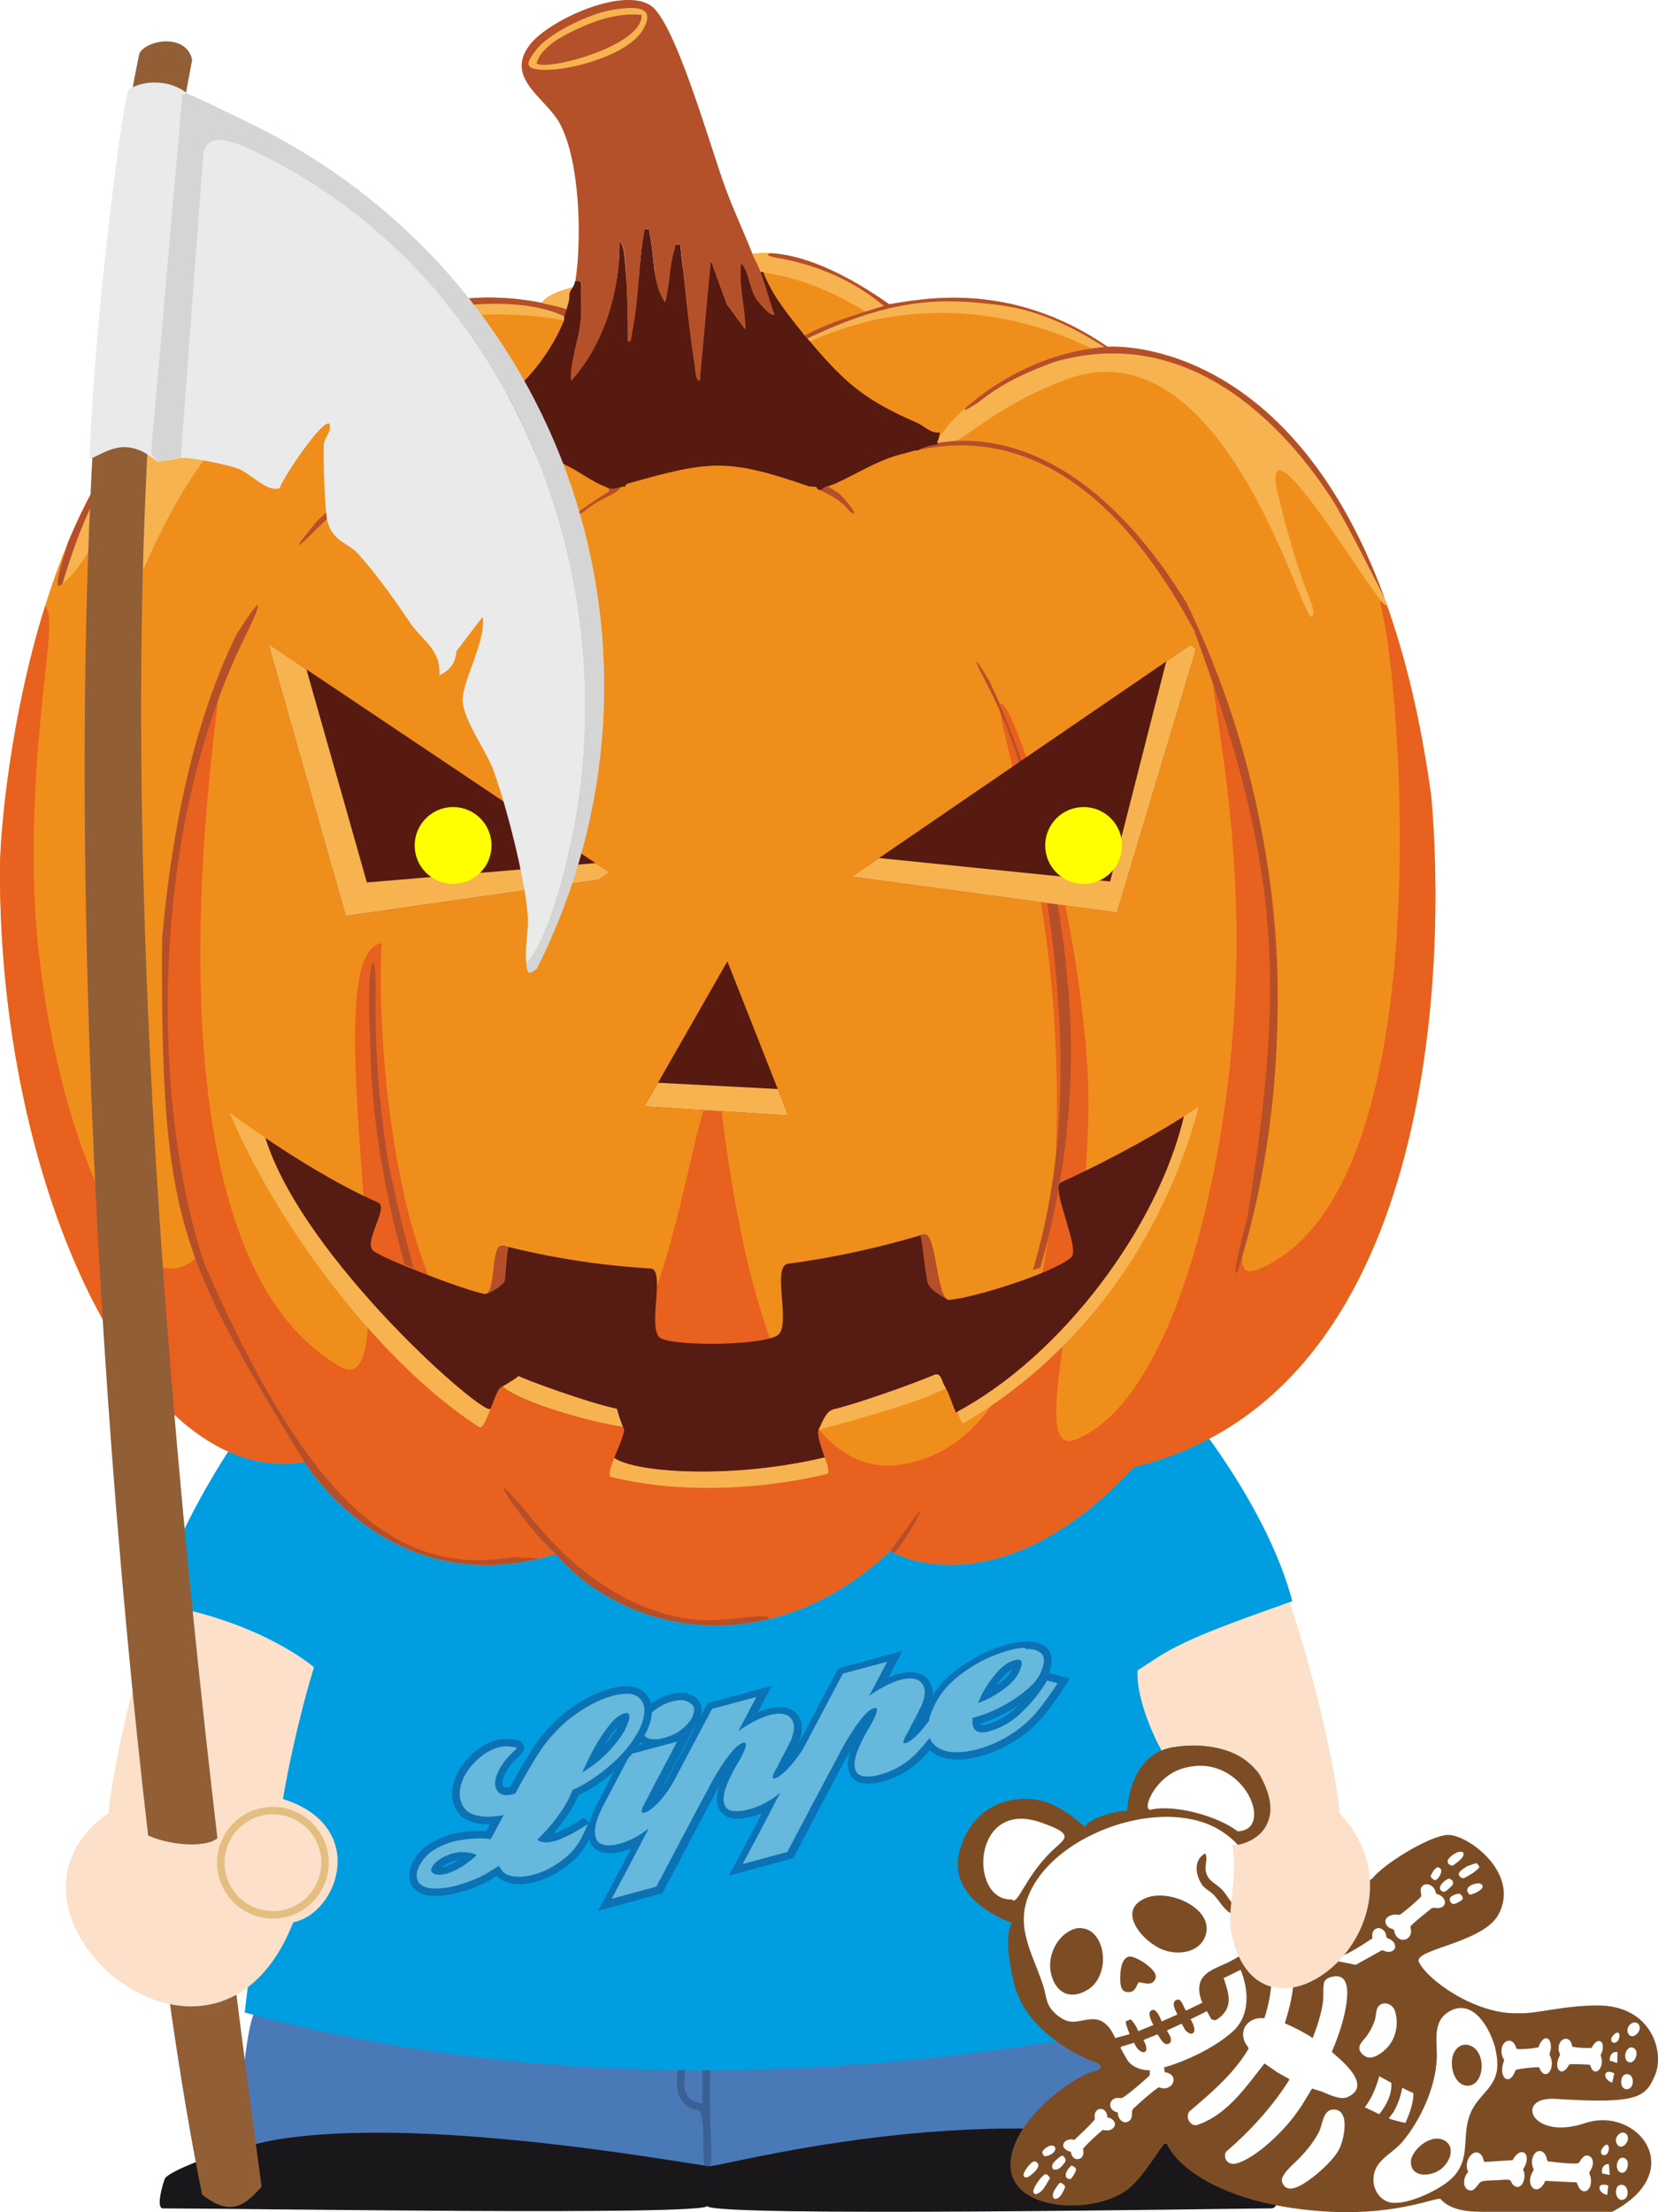<svg id="Ebene_2" data-name="Ebene 2" xmlns="http://www.w3.org/2000/svg" xmlns:xlink="http://www.w3.org/1999/xlink" viewBox="0 0 222.7 297.1"><defs><linearGradient id="Gradient1"><stop class="stop1" offset="0%"/><stop class="stop2" offset="50%"/><stop class="stop3" offset="100%"/></linearGradient><filter id="inset-shadow"><feComponentTransfer in="SourceAlpha"><feFuncA type="table" tableValues="1 0"/></feComponentTransfer><feGaussianBlur stdDeviation="2"/><feOffset dx="5" dy="5" result="Schatten"/><feFlood flood-color="#000" result="Farbe"/><feComposite in="Farbe" in2="Schatten" operator="in"/><feComposite in2="SourceAlpha" operator="in"/><feMerge><feMergeNode in="SourceGraphic"/><feMergeNode/></feMerge></filter><filter id="Licht" filterUnits="userSpaceOnUse"><feGaussianBlur in="SourceAlpha" stdDeviation="4" result="schatten"/><feGaussianBlur in="SourceGraphic" stdDeviation="1" result="blur21"/><feGaussianBlur in="SourceGraphic" stdDeviation="5" result="blur3"/><feOffset in="schatten" dx="4" dy="4" result="Schlagschatten"/><feSpecularLighting surfaceScale="5" specularConstant=".75" specularExponent="20" lighting-color="#fff" in="schatten" result="beleuchtet"><fePointLight x="-500" y="-1000" z="2000"/></feSpecularLighting><feComposite operator="in" in="beleuchtet" in2="SourceAlpha" result="beleuchtet2"/><feComposite operator="arithmetic" in="SourceGraphic" in2="beleuchtet2" k1="0" k2="1" k3="1" k4="0" result="beleuchtet3"/><feMerge><feMergeNode in="blur21"/><feMergeNode in="blur3"/></feMerge></filter><filter id="Licht2" filterUnits="userSpaceOnUse"><feGaussianBlur in="SourceAlpha" stdDeviation="100" result="blur1"><animate attributeName="stdDeviation" from="0" to="1" dur="2s" repeatCount="indefinite" values="0; 20; 20; 0;" keyTimes="0; 0.25; 0.5; 1" keySplines=".42 0 1 1; 0 0 .59 1; .42 0 1 1; 0 0 .59 1; .42 0 1 1; 0 0 .59 1; .42 0 1 1; 0 0 .59 1;"/></feGaussianBlur><feFlood flood-color="#ff0" flood-opacity="1" result="schatten"/><feComposite in="glowfarbe" in2="blur1" operator="in" result="schatten"/><feOffset in="schatten" dx="0" dy="0" result="Schlagschatten"/><feSpecularLighting surfaceScale="5" specularConstant=".75" specularExponent="5" lighting-color="#ff0" in="schatten" result="beleuchtet"><fePointLight x="-500" y="-1000" z="2000"/></feSpecularLighting><feComposite operator="in" in="beleuchtet" in2="SourceAlpha" result="beleuchtet2"/><feComposite operator="arithmetic" in="SourceGraphic" in2="beleuchtet2" k1="0" k2="1" k3="1" k4="0" result="beleuchtet3"/><feMerge><feMergeNode in="Schlagschatten"/><feMergeNode in="beleuchtet3"/></feMerge></filter><style>.cls-1{fill:#4a79b7}.cls-2{fill:#1a171b}.cls-3{fill:#f7b34f}.cls-4,.cls-44{fill:#571a11}.cls-44{filter:url(#Licht2)}.cls-eyes{fill:#ff0;filter:url(#Licht)}.cls-5{fill:#0b72b5}.cls-6{fill:#f08e1c}.cls-7{fill:#009ee0}.cls-8{stroke:#3a6195}.cls-8,.cls-9{fill:none}.cls-10{fill:#fff}.cls-11{fill:#7c4d25}.cls-12{fill:#d5d5d5}.cls-9{stroke:#e3be80}.cls-13{fill:#561c14}.cls-14{fill:#e8611e}.cls-15{fill:#66b8dc}.cls-16{fill:#ebeaea}.cls-17{fill:#b4502a}.cls-18{fill:#fce0c9}.cls-19{fill:#915e36}.cls-20{fill:#b44f29}</style></defs><g id="Lippe"><path id="schuhe" class="cls-2" d="M94.98,296.27c0,1.33-62.8.33-73.09.33-1.04,0,.06-3.58.28-4.06,1.08-1.46,15.75-7.62,38.62-7.62s29.62,5.5,34.25,5.5,14.12-5.62,32.88-5.62c23.94,0,41.69,6.3,43,7.98.26.68,1.35,3.82-.24,3.82-4.4,0-75.69,1.22-75.69-.33Z"/><g id="hose"><path class="cls-1" d="M34.74,269.79c-1.77-.61-3.1,18.88-2.27,18.63,18.84-5.61,60.61,2.4,62.86,2.5,1.64.07,36.64-9.58,64.22-2.37,4.67,1.22-.51-18.44-1.08-18.31-22.98,5.25-46.95,6.6-67.7,6.14-27.89-.62-49.97-4.5-56.03-6.6Z"/><path class="cls-8" d="M91.93,276.42s-1.14,3.74,0,5.33c2.03,2.83,3.15-2.11,3.11,8.67,0,.4-.18-7.36-.18-7.36v-6.57l-2.93-.07Z"/></g><g id="tshirt"><path id="tshirt-2" data-name="tshirt" class="cls-7" d="M20.75,215.36c3.96-12.55,11.87-23.79,15.73-28.49,47.43,33.69,98.76,17.67,121.22.34,2.79,3.16,12.65,15.59,15.88,27.83-10.67,4.13-14.79,5.52-20.77,9.31,5.57,14.48,6.46,33.6,7.35,46.3-26.22,5.89-76.88,13.37-127.29-.36,1.62-14.18,4.12-29.32,9.28-46.37,0,0-7.18-6.3-21.41-8.57Z"/><g id="tshirt_beschriftung" data-name="tshirt beschriftung"><g><path class="cls-15" d="M87.87,234.09c-.54,0-1-.13-1.38-.39-.31-.22-.53-.52-.65-.89-.11-.35-.12-.74-.01-1.15.06-.22.15-.46.28-.69.12-.22.26-.44.43-.65.44-.54.95-.99,1.53-1.36.56-.35,1.13-.63,1.69-.83l.39-.11c.25-.07.5-.12.75-.15.18-.02.36-.03.52-.03.07,0,.14,0,.21,0l.19.02c.1,0,.17.02.23.04.46.1.89.32,1.23.65.29.28.59.79.37,1.68-.02.08-.05.18-.09.29-.03.08-.07.19-.12.3-.27.54-.63,1.01-1.09,1.43-.43.4-.88.73-1.34.99-.13.06-.22.11-.29.14-.04.02-.1.05-.15.08l-.62.24c-.21.08-.4.14-.59.19-.51.14-1.01.21-1.49.21Z"/><path class="cls-5" d="M91.43,228.34c.06,0,.12,0,.18,0,.06,0,.12.01.18.02.06,0,.11.02.14.03.4.09.74.26,1.02.53.28.27.36.66.22,1.19-.02.07-.04.14-.07.23-.03.08-.07.17-.11.27-.24.47-.56.89-.98,1.27-.41.38-.83.69-1.25.93-.09.04-.17.08-.24.11-.07.03-.14.06-.21.1-.18.07-.36.14-.54.21-.19.07-.37.13-.54.18-.47.13-.92.19-1.36.19s-.8-.1-1.09-.3c-.22-.15-.37-.36-.45-.63-.08-.27-.09-.56,0-.88.05-.18.12-.37.23-.57.11-.2.24-.39.39-.59.4-.49.87-.91,1.4-1.24.53-.34,1.06-.59,1.59-.78.06-.02.12-.03.18-.05.05-.01.11-.03.18-.05.23-.06.47-.11.69-.14.16-.02.31-.03.45-.03M91.43,227.34c-.19,0-.38.01-.58.04-.29.04-.56.09-.83.17l-.18.05-.11.03-.06.02h-.03s-.03.02-.03.02c-.59.21-1.2.5-1.79.87-.62.39-1.17.88-1.64,1.45-.2.25-.35.49-.49.74-.15.27-.26.55-.33.81-.12.5-.12.98.02,1.42.15.47.44.87.84,1.15.46.32,1.02.48,1.66.48.52,0,1.07-.08,1.62-.22.21-.06.42-.13.64-.21l.07-.03.49-.19.07-.03.07-.04s.07-.04.11-.06c.07-.03.16-.07.27-.13h.03s.03-.03.03-.03c.48-.28.96-.63,1.42-1.06.5-.46.9-.98,1.19-1.56.07-.16.12-.27.16-.38.04-.11.08-.23.1-.33.29-1.17-.19-1.85-.51-2.15-.42-.39-.92-.65-1.49-.78-.04-.01-.13-.03-.26-.04h-.15s-.02-.02-.02-.02h-.04c-.08,0-.16-.01-.24-.01h0Z"/></g><g><path class="cls-15" d="M81.82,254.88c.78-1.45,1.54-2.88,2.28-4.29.59-1.13,1.18-2.26,1.77-3.39-.7.39-1.4.7-2.1.92l-.17.05-.27-.45.13.48c-.34.09-.68.16-1.01.2-.19.02-.37.04-.55.04-.15,0-.3,0-.45-.03-1.16-.13-1.62-.76-1.79-1.27-.21-.63-.22-1.38,0-2.23.07-.27.15-.55.26-.84.1-.28.22-.58.36-.88.09-.17.15-.3.21-.43.07-.14.14-.29.22-.44.61-1.15,3.7-7.04,3.7-7.04l7.58-2.03-.52,1c-.23.45-.47.91-.72,1.37-.25.46-.48.92-.71,1.36-.49.91-.97,1.81-1.44,2.72-.48.91-.95,1.82-1.42,2.74-.09.16-.17.31-.24.45.07-.04.16-.1.26-.18.27-.2.57-.47.9-.8.46-.48.87-.99,1.22-1.49.18-.26.35-.53.51-.79l.14-.22,1.93-3.64c1.12-2.13,2.24-4.25,3.37-6.37l.1-.19,7.28-1.95-2.08,3.93c.1-.05.19-.11.29-.16.71-.39,1.41-.7,2.08-.92l.39-.1c.48-.13.95-.2,1.39-.2.17,0,.34,0,.5.03.67.08,1.19.38,1.55.89.24.3.39.69.42,1.14.03.4-.02.83-.13,1.26-.06.25-.14.49-.23.74-.1.25-.22.51-.38.79-.11.22-.24.48-.38.74-.14.26-.28.53-.43.81-.04.08-.09.17-.15.26-.04.07-.08.15-.12.23-.09.19-.18.37-.28.55-.09.17-.18.34-.26.5l-.13.21s-.08.15-.08.15l-.02.05c.28-.2.56-.45.85-.76.35-.37.67-.74.96-1.11.23-.29.43-.57.62-.82.17-.25.31-.46.41-.62l2-3.77c1.12-2.13,2.24-4.25,3.37-6.37l.1-.19,7.28-1.95-2.08,3.93c.09-.05.19-.11.29-.16.7-.39,1.4-.7,2.08-.93l.31-.08c.56-.15,1.03-.22,1.47-.22.17,0,.34.01.5.03.67.08,1.19.38,1.55.89.24.3.39.69.42,1.14.03.4-.02.82-.13,1.26-.06.25-.14.49-.23.74-.1.25-.22.51-.38.79-.11.22-.24.48-.38.74-.14.26-.28.53-.43.81l-.14.26c-.05.08-.09.16-.12.23-.09.19-.18.37-.28.55-.09.17-.18.33-.25.5l-.1.17c-.05.08-.08.13-.11.18l-.03.06c.29-.2.56-.45.85-.76.35-.37.67-.75.96-1.11.13-.17.24-.32.35-.47.01-.08.02-.13.03-.18.09-.34.2-.7.35-1.06.14-.36.31-.74.51-1.12.8-1.55,2-2.92,3.54-4.08,1.53-1.14,3.09-2.03,4.65-2.64.34-.13.67-.26,1-.37.32-.11.64-.2.95-.29.47-.13.92-.22,1.35-.29.36-.06.69-.09,1-.09.08,0,.15,0,.23,0l.08.51.03-.5s.2,0,.24,0c.65.02,1.25.22,1.75.59.41.3.85.92.58,2.14-.29,1.33-1.08,2.54-2.34,3.58-1.2,1-2.48,1.84-3.78,2.49-.72.36-1.41.67-2.07.92-.5.19-.94.33-1.32.43,0,.35.04.7.26.89.13.11.31.17.56.17.2,0,.45-.04.72-.11,1.51-.4,2.92-1.21,4.19-2.4,1.29-1.21,2.43-2.64,3.39-4.22l.19-.32,2.43.62-.37.58c-.83,1.3-1.7,2.53-2.61,3.65-.92,1.15-2.08,2.2-3.44,3.14-.82.55-1.65,1.02-2.49,1.4-.84.38-1.69.68-2.52.91l-.39.1c-.17.04-.31.07-.45.08-.45.11-.97.19-1.45.21-.22.01-.44.02-.66.02-.26,0-.51-.01-.76-.03-1.27-.14-2.24-.63-2.89-1.46,0-.01-.02-.02-.03-.03-.41.49-.79.93-1.16,1.33-1.47,1.57-3.26,2.65-5.31,3.2-.14.04-.29.07-.43.1-.12.02-.24.05-.36.08-.36.06-.65.08-.93.08-.25,0-.48-.02-.71-.05-.6-.08-1.06-.4-1.34-.91-.18-.35-.26-.72-.26-1.12,0-.36.05-.75.15-1.15l.07-.28c.03-.11.07-.24.13-.39.14-.41.33-.87.57-1.34.23-.46.45-.91.68-1.33l.08-.13s.05-.1.1-.17c.02-.04.09-.17.2-.35.1-.16.2-.34.31-.53.07-.12.13-.24.19-.34.05-.1.11-.22.18-.34.08-.17.15-.32.2-.47.01-.03.02-.07.04-.1-.21.15-.48.38-.81.78-.52.61-1.01,1.28-1.46,1.98-.32.49-.61.96-.87,1.4-.26.44-.44.78-.56,1.02-.61,1.16-1.22,2.3-1.83,3.44-.61,1.13-1.21,2.27-1.79,3.4-.15.25-.27.47-.38.69l-.35.69c-.49.92-.97,1.84-1.45,2.75-.48.91-1.55,2.94-1.55,2.94l-7.33,2.01.55-1.03c.78-1.45,1.54-2.88,2.28-4.29.6-1.14,1.2-2.29,1.79-3.43-.83.48-1.72.85-2.66,1.1-.14.04-.29.07-.43.1-.12.02-.24.05-.36.08-.36.05-.65.08-.93.08-.24,0-.48-.02-.71-.05-.6-.08-1.06-.4-1.34-.9-.18-.35-.26-.72-.26-1.12,0-.36.05-.75.15-1.15l.07-.27c.03-.11.07-.24.13-.39.14-.4.33-.87.57-1.35.23-.46.45-.9.68-1.33l.07-.13s.06-.11.1-.18c.02-.04.09-.17.2-.35.1-.16.2-.33.3-.53.07-.13.31-.58.39-.72.06-.13.13-.28.18-.43.01-.04.02-.07.04-.1-.21.14-.48.38-.81.78-.52.61-1.01,1.28-1.46,1.98-.32.49-.61.96-.87,1.4-.26.44-.44.78-.56,1.02-.61,1.16-1.22,2.3-1.83,3.44-.61,1.13-1.21,2.27-1.79,3.41-.15.25-.27.47-.38.69l-.35.69c-.49.92-.97,1.84-1.45,2.75-.48.91-1.55,2.93-1.55,2.93l-7.34,2.01.55-1.03ZM136.72,223.42c-.08,0-.17.01-.28.03-.67.16-1.35.62-2.02,1.36-.71.79-1.32,1.62-1.8,2.46-.1.18-.2.35-.28.52.17-.08.33-.17.51-.26.84-.43,1.65-.99,2.42-1.67.74-.65,1.21-1.38,1.44-2.23.02-.1.03-.16.04-.21h-.02Z"/><path class="cls-5" d="M137.73,221.47c.07,0,.14,0,.2,0,.04,0,.07,0,.11,0,.02,0,.04,0,.05,0,.02,0,.04,0,.05,0,.03,0,.07,0,.11,0,.57.02,1.08.18,1.5.49.43.31.56.85.39,1.63-.27,1.22-.99,2.33-2.17,3.31-1.18.98-2.41,1.79-3.69,2.43-.71.36-1.38.66-2.02.89-.64.23-1.18.4-1.62.5-.1.8.04,1.35.4,1.67.22.19.52.29.89.29.25,0,.53-.04.85-.13,1.6-.43,3.07-1.27,4.4-2.52,1.33-1.25,2.49-2.7,3.47-4.33l1.4.36c-.82,1.29-1.68,2.49-2.58,3.61-.9,1.12-2.01,2.13-3.33,3.04-.79.53-1.6.98-2.42,1.35-.82.37-1.63.66-2.45.88-.13.03-.26.07-.38.1-.13.03-.24.05-.34.06-.51.11-.99.19-1.46.21-.21.01-.42.02-.63.02-.24,0-.48,0-.71-.03-1.12-.13-1.97-.55-2.54-1.27-.14-.18-.26-.39-.35-.61-.52.65-1.05,1.28-1.6,1.87-1.42,1.51-3.1,2.53-5.07,3.06-.13.03-.26.06-.4.09-.14.03-.27.06-.4.09-.28.04-.55.06-.8.06-.22,0-.43-.01-.64-.04-.44-.06-.77-.28-.97-.65-.13-.26-.2-.56-.2-.88,0-.32.05-.66.14-1.03.02-.09.05-.18.07-.28s.06-.2.11-.32c.15-.42.33-.86.55-1.32.22-.46.45-.89.67-1.32.03-.05.06-.1.08-.13.02-.04.05-.08.08-.13.04-.07.11-.2.21-.36.1-.16.21-.35.32-.55.07-.13.14-.25.19-.36.06-.11.12-.23.19-.36.08-.17.16-.34.22-.51.06-.17.11-.32.14-.46.05-.18.04-.32,0-.41-.03-.06-.09-.1-.18-.1-.04,0-.09,0-.15.02-.43.11-.91.49-1.45,1.12-.54.63-1.04,1.31-1.5,2.04-.32.49-.62.97-.88,1.42-.26.45-.46.81-.58,1.05-.61,1.15-1.21,2.29-1.83,3.42-.61,1.14-1.21,2.28-1.8,3.41-.14.23-.26.46-.38.69-.12.24-.24.46-.35.69-.49.92-.97,1.84-1.45,2.74-.48.91-.96,1.82-1.45,2.74l-6,1.64c.78-1.45,1.54-2.88,2.29-4.3.74-1.42,1.48-2.83,2.21-4.25.19-.34.37-.7.56-1.05-1.23,1.06-2.62,1.82-4.21,2.25-.13.03-.26.07-.4.09-.14.03-.27.06-.4.09-.28.04-.55.06-.8.06-.22,0-.43-.01-.64-.04-.44-.06-.77-.28-.97-.65-.13-.26-.2-.56-.2-.88,0-.32.05-.66.14-1.03.02-.09.05-.18.07-.28s.06-.2.11-.32c.15-.42.33-.86.55-1.32.22-.46.45-.89.67-1.32.03-.05.06-.1.08-.13.02-.04.05-.08.08-.13.04-.07.11-.2.21-.36.1-.17.21-.35.32-.55.07-.13.14-.25.19-.36.06-.11.12-.23.19-.36.08-.17.16-.34.22-.51.06-.17.11-.32.14-.46.05-.18.05-.32,0-.41-.03-.06-.09-.1-.18-.1-.04,0-.09,0-.15.02-.43.12-.91.49-1.45,1.12-.54.64-1.04,1.31-1.5,2.04-.32.49-.62.97-.88,1.42-.26.46-.46.81-.58,1.05-.6,1.14-1.21,2.29-1.83,3.42-.61,1.14-1.21,2.28-1.8,3.41-.14.23-.26.46-.38.69-.12.24-.24.46-.35.69-.49.92-.97,1.84-1.45,2.74-.48.91-.96,1.82-1.45,2.74l-6,1.64c.78-1.45,1.54-2.88,2.29-4.3.74-1.42,1.48-2.83,2.21-4.25.16-.29.32-.6.48-.9-.4.32-.82.62-1.27.89-.78.47-1.57.83-2.35,1.08-.04.01-.09.02-.14.04-.05.01-.1.03-.14.04-.32.09-.63.15-.94.19-.17.02-.33.03-.48.03-.13,0-.26,0-.39-.02-.74-.08-1.2-.39-1.38-.93-.18-.54-.18-1.19,0-1.95.06-.25.14-.51.24-.79.1-.27.21-.55.35-.85.08-.15.15-.29.21-.43.06-.13.13-.28.21-.43.61-1.15,1.21-2.29,1.8-3.42.59-1.13,1.19-2.27,1.8-3.42.51-.14,1.03-.28,1.55-.42.52-.14,1.05-.28,1.59-.43.53-.14,1.06-.28,1.59-.42.52-.14,1.04-.28,1.55-.42-.23.45-.47.9-.71,1.37-.25.46-.48.92-.72,1.36-.48.9-.96,1.81-1.44,2.72-.48.91-.95,1.83-1.42,2.74-.1.18-.2.36-.28.54-.09.18-.15.34-.18.48-.03.14-.01.24.06.31.03.03.08.04.14.04.08,0,.19-.02.33-.07.17-.05.4-.18.7-.4.29-.22.61-.5.96-.85.49-.52.91-1.04,1.27-1.56.23-.33.45-.68.67-1.03.65-1.23,1.3-2.45,1.95-3.68,1.12-2.13,2.24-4.25,3.37-6.37l5.96-1.6-2.43,4.59c.56-.41,1.18-.8,1.86-1.17.68-.37,1.35-.67,2-.89.06-.02.12-.03.18-.05.05-.01.11-.03.18-.05.45-.12.87-.18,1.27-.18.15,0,.3,0,.44.03.52.06.92.29,1.2.69.2.25.31.54.33.89.02.35-.01.71-.11,1.1-.06.23-.13.46-.21.68-.09.23-.2.47-.34.72-.12.25-.25.5-.38.76-.13.26-.28.53-.42.8-.04.07-.08.16-.14.24-.05.09-.1.18-.14.28-.08.17-.17.35-.26.52-.09.17-.18.35-.26.52-.03.05-.07.1-.1.15-.03.05-.07.12-.11.19-.03.05-.06.11-.09.17-.03.06-.06.13-.1.2-.04.07-.07.15-.1.22-.03.07-.05.14-.07.21-.03.11-.03.21,0,.27.02.04.06.06.13.06.04,0,.09,0,.15-.02.11-.03.21-.07.31-.12.1-.05.21-.12.34-.22.33-.22.68-.52,1.05-.91.37-.39.69-.77.99-1.15.23-.3.44-.58.63-.84.18-.26.33-.48.43-.66,0-.01.01-.02.02-.03.66-1.25,1.33-2.5,1.99-3.76,1.12-2.13,2.24-4.25,3.37-6.37l5.96-1.6-2.43,4.59c.56-.41,1.18-.79,1.86-1.17.68-.37,1.35-.67,2-.89.06-.02.12-.03.18-.05.05-.01.11-.03.18-.05.45-.12.87-.18,1.27-.18.15,0,.3,0,.44.03.52.06.92.29,1.2.69.2.25.31.54.33.89.02.35-.01.71-.11,1.1-.06.23-.13.46-.21.68-.09.23-.2.47-.34.72-.12.25-.25.5-.38.76-.13.26-.28.53-.42.8-.04.07-.08.16-.14.24-.05.09-.1.18-.14.28-.08.17-.17.35-.26.52-.09.17-.18.35-.26.52-.03.05-.07.1-.1.15-.03.05-.07.12-.11.19-.03.05-.06.11-.09.17-.03.06-.06.13-.1.2-.04.07-.07.15-.1.22-.03.07-.05.14-.07.21-.03.11-.03.21,0,.27.02.04.06.06.13.06.04,0,.09,0,.15-.02.11-.03.21-.07.31-.12.1-.05.21-.12.34-.22.33-.22.68-.52,1.05-.91.36-.38.69-.77.99-1.15.16-.21.3-.39.43-.58.02-.09.02-.16.04-.25.08-.32.19-.65.33-1,.14-.35.3-.71.49-1.08.77-1.49,1.91-2.79,3.4-3.91,1.5-1.12,3-1.98,4.53-2.58.33-.13.66-.25.97-.36.31-.11.62-.2.92-.28.45-.12.88-.22,1.3-.28.33-.05.64-.08.92-.08M131.37,228.72c.26-.09.54-.2.83-.32.29-.12.58-.26.88-.43.87-.45,1.71-1.02,2.51-1.73.81-.71,1.34-1.53,1.59-2.48.1-.39.07-.64-.08-.75-.09-.06-.22-.1-.38-.1-.11,0-.24.02-.39.05-.78.19-1.55.69-2.29,1.51-.74.82-1.36,1.67-1.86,2.55-.18.3-.33.6-.46.89-.13.29-.25.56-.35.8M137.73,220.47h0c-.34,0-.7.03-1.08.1-.44.07-.91.17-1.39.3-.32.09-.65.18-.98.3-.33.11-.67.24-1.02.38-1.6.63-3.2,1.54-4.76,2.71-1.34,1-2.42,2.15-3.23,3.44.01-.2.02-.39,0-.58-.04-.55-.22-1.03-.53-1.43-.44-.61-1.09-.98-1.88-1.08-.18-.02-.37-.03-.56-.03-.48,0-1,.07-1.53.21l-.06.02-.11.03-.13.03h-.03s-.08.03-.08.03c-.34.11-.69.25-1.03.4l.8-1.52,1.07-2.03-2.22.59-5.96,1.6-.42.11-.2.38c-1.13,2.12-2.25,4.24-3.37,6.37-.49.92-.98,1.85-1.46,2.77l-.27.51s.02-.04.02-.06c.1-.28.19-.54.25-.8.12-.48.17-.96.14-1.41-.04-.55-.22-1.03-.53-1.43-.44-.61-1.09-.98-1.88-1.08-.18-.02-.37-.03-.56-.03-.48,0-1,.07-1.53.21l-.18.05-.16.04h-.03s-.03.02-.03.02c-.34.11-.68.25-1.03.4l.8-1.52,1.07-2.03-2.22.59-5.96,1.6-.42.11-.2.38c-1.13,2.12-2.25,4.24-3.37,6.37-.46.88-.93,1.76-1.4,2.64l-.53,1-.12.19c-.12.2-.25.39-.37.58,0,0,0,0,0-.01.47-.91.95-1.81,1.44-2.71.24-.46.47-.91.72-1.37.25-.47.49-.93.72-1.38l1.04-2.01-2.18.59-.39.11-1.16.31-1.59.42-.87.23-.72.19-1.55.42-.42.11-.2.39c-.61,1.15-1.21,2.29-1.8,3.43-.59,1.13-1.19,2.27-1.8,3.42-.09.17-.16.32-.23.47-.06.13-.12.25-.19.39v.03s-.03.03-.03.03c-.15.33-.27.63-.38.92-.11.31-.2.6-.27.88-.24.94-.23,1.79.02,2.51.18.53.71,1.44,2.22,1.6.15.02.32.03.49.03.19,0,.4-.01.61-.04.36-.05.72-.12,1.08-.22h.06s.09-.04.09-.04l.14-.04c.29-.09.57-.2.86-.31-.36.69-.72,1.38-1.08,2.06-.74,1.41-1.5,2.84-2.28,4.29l-1.11,2.05,2.25-.62,6-1.64.42-.11.2-.38c.49-.92.97-1.84,1.45-2.75.48-.91.96-1.82,1.45-2.74.12-.23.24-.47.36-.71.11-.21.22-.42.35-.63l.02-.03v-.03c.59-1.12,1.19-2.26,1.8-3.4.61-1.14,1.22-2.28,1.83-3.43.06-.12.14-.27.23-.45-.06.15-.1.28-.13.4l-.03.14-.03.14c-.11.44-.17.86-.17,1.27,0,.48.1.93.31,1.33.38.68.97,1.08,1.72,1.19.25.04.51.05.78.05.3,0,.62-.02.95-.07h.06s.06-.02.06-.02c.1-.03.21-.05.32-.07.16-.03.32-.07.47-.11.47-.13.93-.28,1.38-.47-.36.69-.72,1.39-1.09,2.08-.74,1.41-1.5,2.84-2.28,4.29l-1.11,2.05,2.25-.62,6-1.64.42-.11.2-.38c.49-.92.97-1.84,1.45-2.75.48-.91.96-1.82,1.45-2.74.12-.23.24-.47.36-.71.11-.21.22-.42.35-.63l.02-.03.02-.03c.57-1.11,1.17-2.26,1.79-3.4.61-1.14,1.22-2.28,1.83-3.43.06-.12.14-.27.23-.44-.06.14-.1.27-.13.4l-.03.14-.03.14c-.11.44-.17.87-.17,1.27,0,.48.1.93.31,1.33.37.68.97,1.08,1.72,1.19.25.04.51.05.78.05.3,0,.62-.02.95-.07h.06s.06-.02.06-.02c.11-.03.21-.05.32-.07.16-.03.31-.07.46-.1,2.15-.58,4.01-1.7,5.55-3.34.26-.28.53-.58.81-.9.71.69,1.66,1.1,2.83,1.23.29.02.55.04.83.04.23,0,.46,0,.69-.02.49-.03,1.01-.1,1.54-.22.14-.01.29-.04.45-.09l.2-.05.18-.05c.86-.23,1.73-.54,2.6-.93.87-.39,1.73-.87,2.56-1.43,1.41-.97,2.6-2.06,3.55-3.24.91-1.14,1.8-2.38,2.64-3.7l.74-1.16-1.34-.34-1.4-.36-.07-.02c.12-.3.21-.6.27-.91.35-1.56-.34-2.33-.78-2.65-.58-.42-1.27-.65-2.03-.68-.06,0-.12,0-.17,0-.04,0-.08,0-.11,0h-.03s-.02,0-.02,0c-.08,0-.17,0-.25,0h0ZM133.78,226.39c.31-.42.64-.84,1.01-1.24.4-.44.79-.76,1.18-.97-.23.48-.58.91-1.03,1.31-.38.33-.76.63-1.16.9h0ZM131.65,231.5c.3-.09.62-.2.97-.33.68-.25,1.39-.57,2.13-.94.69-.35,1.37-.74,2.04-1.19-.09.09-.18.18-.27.26-1.2,1.13-2.54,1.9-3.97,2.29-.23.06-.43.09-.59.09-.15,0-.22-.03-.24-.04-.02-.01-.04-.06-.06-.14h0Z"/></g><g><path class="cls-15" d="M58.52,254.14c-.14,0-.27,0-.41,0-.93-.05-1.67-.34-2.19-.87-.23-.3-.37-.6-.44-.93-.07-.34-.05-.72.05-1.13.03-.14.08-.28.14-.42l.15-.36c.55-1.04,1.27-1.82,2.15-2.38.86-.53,1.77-.93,2.7-1.18.2-.05.39-.1.58-.14.19-.04.39-.08.58-.1.64-.11,1.26-.17,1.83-.19.25,0,.5-.02.73-.02.3,0,.58,0,.84.03l.36.04,1.09-2.04c-.15.02-.3.03-.46.05-.25.02-.5.03-.73.03-.75,0-1.46-.11-2.11-.33-.95-.31-1.61-.96-1.95-1.93-.15-.4-.23-.82-.23-1.26,0-.42.04-.84.15-1.25.31-1.23,1-2.39,2.06-3.46,1.06-1.06,2.2-1.76,3.39-2.08.33-.09.67-.14.99-.16.07,0,.14,0,.21,0,.25,0,.51.02.77.07.21.03.39.06.51.09.09.02.16.05.22.08h.08l.31.38-.07.34-.04.07c-.06.09-.15.19-.3.34l-.54.53c-.4.39-.74.78-1.02,1.18-.27.39-.5.79-.67,1.17-.04.11-.09.24-.13.36-.04.12-.07.23-.1.33-.13.6-.05,1.05.25,1.38.15.16.38.24.72.24.24,0,.52-.04.83-.12.04-.08.35-.66.35-.66.85-1.56,1.75-3.09,2.68-4.56.94-1.5,2.17-2.93,3.64-4.26.79-.7,1.7-1.36,2.73-1.98,1.02-.62,2.06-1.12,3.1-1.49.17-.05.31-.09.44-.13.15-.05.3-.1.44-.13.66-.18,1.28-.26,1.85-.26.25,0,.49.02.72.05.86.12,1.51.56,1.92,1.3.22.34.34.77.36,1.25.01.44-.04.9-.16,1.38-.08.32-.19.65-.33.98-.14.33-.3.67-.49,1.01-.82,1.47-1.94,2.86-3.34,4.12-1.38,1.25-2.79,2.28-4.19,3.07-.24.13-.48.26-.73.38-.18.09-.35.17-.53.25-.46,1.14-1.12,2.3-1.96,3.43-.72.98-1.49,1.89-2.31,2.72.05,0,.17.01.18.01.4,0,.76-.05,1.13-.15.16-.04.32-.09.49-.15.15-.05.29-.11.42-.18.62-.25,1.2-.54,1.78-.87.57-.32,1.12-.67,1.65-1.02l.72.65c-.03.06-.05.11-.08.16-.03.09-.07.18-.12.27-.04.11-.1.26-.17.4l-.22.47c-.63,1.46-1.65,2.72-3.01,3.74-1.35,1-2.73,1.69-4.1,2.03l-.23-.46.04.51c-.6.15-1.19.22-1.73.22-.41,0-.81-.04-1.19-.12-.79-.17-1.37-.56-1.75-1.16-.02.01-.04.02-.06.04-.2.13-.41.26-.63.39-.06.05-.18.12-.3.2l-.35.22c-.57.32-1.2.61-1.91.89-.7.27-1.41.51-2.11.7l-.57.15c-.86.19-1.65.29-2.39.29ZM58.41,251.15s.08.05.15.07l.05.02.05.02h.15c.12.03.2.04.29.04.07,0,.14,0,.21-.01.19-.02.38-.06.57-.11l.17-.05.06-.04.06-.02c.58-.2,1.19-.5,1.8-.9.38-.25.74-.52,1.09-.81-.02,0-.04,0-.06,0-.34-.05-.71-.07-1.08-.07l-.05-.5v.5c-.11,0-.23.01-.36.03-.17.03-.36.07-.57.12l-.28.07c-.06.02-.12.04-.18.07-.45.17-.85.37-1.23.63-.35.24-.62.52-.8.85l-.03.06-.03.03h.03ZM84.02,230.61c-.61.17-1.24.67-1.88,1.5-.69.91-1.33,1.87-1.89,2.88-.32.58-.61,1.14-.87,1.67.49-.37.95-.75,1.38-1.15.82-.78,1.49-1.54,2-2.27.1-.12.16-.21.22-.3l.2-.31s.05-.09.08-.15c.05-.09.11-.2.19-.3.03-.09.12-.27.2-.46.08-.18.15-.36.22-.54.05-.1.06-.14.07-.17l.05-.2c.02-.08.03-.15.03-.2Z"/><path class="cls-5" d="M84.06,227.47c.22,0,.44.01.65.04.7.1,1.22.45,1.55,1.04.19.29.28.63.3,1.03.01.39-.04.81-.15,1.24-.07.3-.18.6-.3.92-.13.31-.28.63-.46.96-.8,1.43-1.88,2.76-3.24,3.99-1.36,1.23-2.73,2.23-4.1,3.01-.23.13-.46.25-.7.37-.24.12-.47.23-.7.33-.45,1.17-1.11,2.34-1.97,3.51-.86,1.17-1.79,2.23-2.78,3.18.28.22.63.34,1.03.35.03,0,.06,0,.08,0,.38,0,.78-.06,1.2-.17.17-.05.34-.1.52-.16.17-.06.34-.13.5-.21.6-.25,1.2-.54,1.79-.88.59-.34,1.15-.69,1.68-1.04-.04.07-.07.15-.1.22-.03.07-.06.15-.1.22-.06.14-.12.28-.18.42-.06.13-.14.29-.22.46-.61,1.4-1.56,2.59-2.86,3.55-1.3.97-2.61,1.62-3.93,1.95-.02,0-.05.01-.08.02-.03,0-.07.02-.11.03-.56.14-1.1.21-1.61.21-.37,0-.73-.04-1.08-.11-.81-.18-1.36-.62-1.64-1.34-.18.07-.36.17-.55.29-.19.13-.39.25-.6.37-.1.07-.2.14-.32.21-.12.08-.24.15-.36.22-.53.29-1.14.57-1.82.84-.69.27-1.37.5-2.05.68-.11.03-.21.05-.3.08-.1.03-.19.05-.27.07-.8.18-1.55.27-2.25.27-.13,0-.26,0-.38,0-.81-.04-1.42-.28-1.85-.72-.15-.2-.25-.42-.31-.69-.05-.26-.04-.57.05-.91.03-.11.07-.23.12-.35.05-.12.1-.24.15-.36.49-.92,1.14-1.64,1.96-2.14.81-.51,1.67-.88,2.57-1.12.19-.05.38-.09.56-.13.18-.04.36-.07.55-.1.62-.1,1.22-.17,1.78-.19.25-.01.48-.02.71-.02.29,0,.56,0,.81.02.12.01.23.02.35.04.12.01.22.02.32.04l1.74-3.26c-.24.06-.47.11-.71.14-.24.03-.48.06-.72.08-.23.02-.46.03-.69.03-.7,0-1.35-.1-1.95-.3-.8-.26-1.35-.81-1.64-1.63-.13-.35-.2-.72-.2-1.1,0-.38.04-.76.13-1.12.29-1.14.93-2.22,1.93-3.22,1-1,2.05-1.66,3.17-1.95.3-.08.59-.13.89-.14.06,0,.13,0,.19,0,.23,0,.45.02.68.06.21.03.37.06.47.08.1.02.16.06.17.1,0,0,0,0,.01,0,.01,0,.02,0,.01.03-.03.05-.11.14-.23.25-.12.12-.3.29-.54.53-.42.41-.78.83-1.07,1.25-.29.42-.53.84-.72,1.25-.06.14-.11.28-.15.41-.04.13-.08.25-.11.36-.17.77-.05,1.39.36,1.84.25.27.61.4,1.09.4.33,0,.72-.06,1.17-.19.08-.15.15-.29.23-.43.07-.14.15-.28.23-.43.85-1.55,1.73-3.06,2.66-4.53.92-1.46,2.11-2.85,3.55-4.15.77-.68,1.65-1.32,2.65-1.93,1-.61,2-1.09,3.01-1.45.15-.04.29-.08.44-.13.14-.05.28-.09.4-.12.61-.16,1.19-.25,1.72-.25M78.18,238.07c1.1-.66,2.08-1.39,2.93-2.2.85-.8,1.54-1.59,2.07-2.35.09-.11.16-.21.23-.32.06-.1.13-.21.2-.31.03-.05.07-.11.11-.19.04-.07.09-.15.15-.23.08-.17.17-.35.26-.55.09-.2.17-.39.23-.58.04-.08.07-.15.08-.22.02-.07.03-.14.05-.21.07-.28.06-.5-.01-.67-.05-.12-.16-.17-.31-.17-.07,0-.16.01-.25.04-.73.19-1.44.76-2.15,1.68-.71.93-1.35,1.91-1.93,2.94-.36.65-.68,1.27-.96,1.86-.28.59-.5,1.08-.68,1.46M59.1,251.79c.09,0,.18,0,.27-.02.21-.03.43-.07.64-.13.06-.02.12-.03.18-.05.05-.01.1-.04.15-.07.63-.21,1.27-.53,1.91-.96.65-.43,1.24-.9,1.79-1.41-.28-.16-.6-.27-.97-.32-.37-.05-.75-.08-1.15-.08-.02,0-.04,0-.05,0-.13,0-.27.01-.43.04-.19.03-.4.07-.63.14-.09.02-.18.05-.27.07-.1.03-.19.06-.28.11-.44.16-.87.38-1.29.67-.42.28-.74.62-.96,1.03-.03.03-.04.06-.05.09,0,.03-.02.07-.03.12-.05.18-.01.33.1.44.11.11.24.19.39.23.05.03.11.05.17.05.06,0,.12.01.18.02.11.02.22.03.34.03M84.06,226.47h0c-.61,0-1.28.09-1.97.28-.15.04-.31.09-.47.14-.12.04-.25.08-.37.11h-.04s-.04.02-.04.02c-1.07.38-2.15.9-3.2,1.54-1.04.64-1.98,1.32-2.79,2.03-1.51,1.37-2.77,2.84-3.73,4.37-.93,1.48-1.83,3.02-2.69,4.58-.08.16-.16.3-.23.44,0,.01-.01.03-.02.04-.19.04-.35.06-.5.06-.17,0-.31-.03-.35-.08-.07-.08-.27-.3-.12-.95.02-.07.05-.17.08-.27.04-.12.08-.24.13-.36.14-.31.35-.67.6-1.04.26-.37.58-.74.95-1.1l.47-.46.07-.07c.19-.18.29-.31.37-.43l.09-.14.04-.16.11-.47-.3-.4-.3-.38h-.22c-.07-.03-.14-.05-.23-.07-.12-.03-.31-.07-.57-.1-.24-.04-.53-.07-.81-.07-.08,0-.16,0-.24,0-.36.02-.73.08-1.1.17-1.28.34-2.5,1.09-3.62,2.22-1.12,1.13-1.86,2.37-2.19,3.69-.11.45-.17.91-.16,1.38,0,.5.09.98.27,1.44.39,1.09,1.18,1.86,2.26,2.22.7.23,1.46.35,2.26.35.1,0,.21,0,.32,0l-.5.93h0c-.31-.02-.6-.03-.91-.03-.24,0-.49,0-.75.02-.6.02-1.24.09-1.9.2-.19.03-.39.06-.58.1-.21.05-.41.09-.61.15-.99.26-1.94.68-2.84,1.24-.96.6-1.74,1.45-2.31,2.52l-.02.04-.02.04-.06.14-.1.23c-.07.16-.12.33-.16.49-.12.48-.14.94-.06,1.35.09.42.25.79.5,1.1l.03.04.04.04c.61.63,1.45.97,2.52,1.02.14,0,.29.01.43.01.77,0,1.6-.1,2.47-.29h.03s.03-.01.03-.01l.26-.07.22-.06.09-.02c.72-.19,1.45-.43,2.16-.71.73-.29,1.38-.59,1.94-.9l.03-.02.03-.02.17-.11.19-.12c.11-.07.22-.14.32-.21.09-.05.19-.11.28-.16.44.49,1.03.82,1.76.98.41.09.85.14,1.29.14.59,0,1.21-.08,1.85-.24l.12-.03.07-.02c1.44-.36,2.88-1.08,4.28-2.12,1.43-1.07,2.5-2.4,3.18-3.96.07-.13.14-.29.2-.42.07-.15.13-.29.19-.44.04-.09.08-.18.12-.27.01-.03.03-.07.05-.11l-1.44-1.3c-.52.35-1.06.69-1.62,1-.56.32-1.12.6-1.67.82l-.05.02-.05.03c-.11.06-.22.11-.34.14-.12.04-.24.08-.36.11.5-.56.97-1.16,1.43-1.78.82-1.11,1.47-2.24,1.94-3.36.12-.06.24-.11.36-.17.25-.13.5-.25.74-.39,1.44-.81,2.88-1.87,4.29-3.14,1.44-1.3,2.6-2.73,3.45-4.25.2-.36.37-.71.51-1.06.15-.36.26-.71.35-1.05.13-.52.19-1.03.17-1.51-.02-.56-.16-1.07-.44-1.51-.48-.86-1.27-1.38-2.27-1.52-.26-.04-.52-.05-.79-.05h0ZM81.2,234.35c.41-.67.86-1.32,1.33-1.94.17-.23.35-.43.52-.6-.02.05-.05.1-.07.15-.07.1-.13.2-.18.29-.02.04-.04.07-.06.1l-.09.15-.1.16c-.05.08-.1.15-.17.23l-.02.03-.02.03c-.31.45-.7.92-1.14,1.4h0ZM59.31,250.78c.07-.06.14-.11.21-.16.35-.24.71-.42,1.07-.55l.05-.02.05-.03s.06-.03.09-.03l.15-.04.12-.03c.2-.05.38-.09.53-.12.01,0,.02,0,.03,0-.55.36-1.09.62-1.61.8l-.14.05-.05.03-.08.02c-.15.04-.3.07-.45.09h0Z"/></g></g></g><g id="baer_halloween" data-name="baer halloween"><path class="cls-11" d="M203.84,270.36c2.05.24,5.96-1.02,10.77-1.02,7.26.01,8.97,6.29,7.72,9.29s-2.13,3.99-13.36,3.26c-5.64-.37-3.34,5.7,3.91,3.26,7.07-2.38,14,6.47,3.66,11.91,0,0-15.9,0-16.7,0-2.13,0-4.81,0-6.35-1.72-.33-.36-5.58,2.13-14.57,1.72-13.21-.61-20.57-5.37-22.24-9.25-.22-.52-2.37,3.63-4.72,5.83-4.32,4.03-16.87,3.63-16.21-3.42.55-5.85,8.63-11.41,11.13-12.03s-.5-1.5-.5-1.5c0,0-8.38-3.25-10.12-10.12s-.31-8.31-.31-8.31c0,0-8.94-2.94-7.06-9.69s7.75-7.5,10.88-6.75,5.94,3.56,5.94,3.56c0,0,.19-.69,2.19-1.44s3.5-.75,3.5-.75c0,0,.17-7.17,5.71-8.46s13.67,1.05,13.67,7.46c0,3.87-2.8,5.21-2.8,5.21-.74.21,6.4,3.62,6.68,10.21,6.1,3.67.14.84,9.7-5.35,1.52-1.94,7.58-5.68,10.06-5.82,2.62-.15,9.89,5.12,6.84,10.71-2.08,3.82-11.47,4.64-10.67,6.35,1.17,2.51,7.75,7.09,13.28,6.88Z"/><path class="cls-10" d="M147.07,271.19c-1.94-.1-3.01,1.07-4.94-.44-1.78-1.39-1.46-2.43-2.06-4.23-1.5-4.47-3.94-8.02-1.55-12.76,3.55-7.05,15.28-11.62,23.1-9,5.29,1.78,8.22,7.19,8.41,12.26.12,3.23-1.87,4.81-4.68,6.34-1.72.94-4.18,1.37-4.27,3.63-.03.69.14,1.35.42,1.99l-2.19,1.05c-.33-.34-.58-1.71-1.25-1.45-.84.33-.16,1.45.09,1.98l-2.12.92c-.13-.37-.69-1.71-1.24-1.54-.83.26-.1,1.55.12,2.03l-1.98.81-.07-.03c-.02-.28-.82-1.52-1.02-1.54l-.61.26c-.14.29.52,1.64.48,1.73l-1.93.52c-.44-1.1-1.36-2.45-2.73-2.52ZM161.44,253.11c.4.59,1.06.84,1.55,1.34.89.9,1.45,2.22,2.73,2.71.38.15,1.71.51,1.77-.12.04-.38-1.11-.74-1.42-.95-.82-.55-1.2-1.51-1.85-2.22-.95-1.02-2.14-1.23-2.29-2.81-.07-.71.31-1.47-.04-2.14-1.62.86-1.33,2.9-.45,4.17ZM141.13,264.86c.5,2.59,2.44,3.92,4.98,2.37s2.7-6.01.53-7.75c-.57-.46-1.6-.67-2.31-.43-2.36.79-3.63,3.59-3.2,5.81ZM156.18,261.85c1.93.75,4.64.47,5.59-1.52,1.78-3.73-4.44-6.7-7.72-5.47-4.28,1.61-.61,5.92,2.13,6.99ZM150.47,265.57c0,.73-.04,1.93.99,1.98s1.08-.71,1.5-1.33c.76.06,1.59.54,2.14-.27s-.56-1.69-1.16-2.16c-.44-.34-1.79-1.17-2.35-1-1,.29-1.12,1.96-1.12,2.78Z"/><path class="cls-10" d="M200.84,275.11c.17.67.28,1.48.28,2.19,0,3.04-2.46,3.86-3.57,6.43-1.4,3.25.25,6.34-2.74,9.01-1.69,1.51-6.47,3.8-8.52,2.92-1.14-.49-1.84-1.7-1.81-3,.05-2.52,2.43-3.3,3.83-4.94,2.51-2.94,4.52-7.41,4.68-11.24.09-2.16-.7-5.04,1.75-6.38,3.2-1.75,5.46,2.44,6.11,5.01ZM195.22,275.86c-.62,1.52.13,4.29,1.93,4.26,2.38-.03,2.59-4.99-.01-5.48-.85-.16-1.57.37-1.92,1.21ZM189.62,289.74c-.2.5-.12,1.26.18,1.66.76,1.02,2.54.72,3.55.06,1.44-.94,2.3-3.27.49-4.07-1.51-.67-3.6.81-4.21,2.34Z"/><path class="cls-10" d="M172.58,271.74c1.3.57,2.56,1.2,3.74,1.98.61-1.61,1.21-3.34,1.4-5.06.06-.58-.03-2.09.16-2.49.23-.5.83-.66,1.34-.73,2.05-.28,1.81,2.39,1.62,3.71-.32,2.21-1.09,4.37-1.95,6.42.66.63,1.38,1.2,2,1.87,1.2,1.3,2.4,3.13.16,4.19-1.07.5-2.6-.39-3.63-.76-.39-.14-.8-.23-1.19-.37l-1.41,2.33-.96,1.35c-1.61,2.15-5.17,5.67-7.81,6.39-1.02.28-1.8-.6-1.4-1.55,3.26-2.8,6.2-6.01,8.51-9.66v-.14s-1.6-.9-1.6-.9l-1.72-1.19c-2.26,2.86-4.56,6.23-7.94,7.82-.26.12-1.11.5-1.36.48-.85-.08-1.34-1.27-.73-1.9,2.9-2.46,5.84-4.97,7.84-8.27.14-.27-.22-.55-.35-.81-1.03-1.93.5-3.65,2.53-3.39.59-1.8.94-3.67.98-5.55.02-1.04-.44-2.56,1.09-2.72,1.8-.19,1.84,1.7,1.83,2.98,0,2-.57,4.08-1.16,5.98Z"/><path class="cls-10" d="M162.08,270.13l-2.17,1.07c.27.39.93,1.73.16,1.94-.24.06-.78-.32-.88-.5l-.47-.85-1.98.91.44.79c.11.2.17.72-.04.89-.89.7-1.48-1.12-1.69-1.15l-1.87.76c1.19,2.04-.54,2.18-1.25.36l-1.79.55s-.02.17-.02.18l.77,1.38c.74,1.34,2.53,1.82,4.01,1.48,3.38-.77,7.83-2.85,10.32-5.14,2.35-2.17,2.1-5.57,1.02-8.25l-2.15,1.06s-.05-.02-.08-.01l-.03.11c.46,1.48,1.14,3.09.15,4.5-.25.36-.86.99-1.3,1.1-.16.04-.5-.07-.57-.19l-.55-1Z"/><path class="cls-10" d="M156.42,278.29c.64.1,1.32.43,1.19,1.21-.11.71-.89,1.07-1.53.96-.15-.02-.34-.15-.48-.11-1.21.86-2.31,1.87-3.4,2.87-.35.49.1,1.22-.58,1.66-.79.51-1.52-.38-1.48-1.17-.93-.11-1.47-1.23-.55-1.81.37-.23.73-.08,1.09-.13.32-.05,2.3-1.74,2.68-2.07.16-.14,1-.87,1.05-.97.07-.13-.02-.75.06-1.02.06-.24.33-.51.55-.61.78-.37,1.46.42,1.41,1.19Z"/><path class="cls-10" d="M172.25,292.46c.35-.93,1.69-1.97,2.39-2.72.98-1.04,1.89-2.17,2.54-3.46.49-.97.5-2.92,1.91-2.96,1.83-.04,1.6,2.43,1.34,3.63-.33,1.52-.73,2.19-1.77,3.34-.97,1.08-3.99,3.82-5.49,3.64-.69-.08-1.17-.84-.93-1.48Z"/><path class="cls-10" d="M203.16,290.13c1.16-2.14,2.75-.82,1.41,1.25.63,1.17-.33,3.14-1.38,2-.22-.24-.19-.57-.54-.62-.4-.06-1.08.03-1.52.05-.51.03-1.68.03-2.13.18s-.81,1.23-1.47,1.2c-1.04-.04-1.16-1.61-.32-2.49-.8-1.64,1.07-3.68,1.93-1.99.09.18.15.62.27.65l3.74-.24Z"/><path class="cls-10" d="M213.79,275.04c.33-.64.79-1.14,1.26-.83.26.17.29.82.18,1.23-.04.17-.21.46-.23.58,0,.08.12.37.14.5.19,1.23-.76,2.27-1.35,1.33-.09-.14-.16-.46-.21-.51-.07-.08-1.71-.12-1.96-.12-.26,0-.52.01-.78.02l-.08.05c-.99,1.93-2.25.48-1.21-1.3-.05-.23-.17-.42-.19-.67-.16-1.43,1.24-2.06,1.71-.91.04.11.09.41.11.44.08.11.96.16,1.15.18.48.04.97.02,1.45.02Z"/><path class="cls-10" d="M206.63,274.98c.28-.79.73-1.44,1.3-1.15.31.16.43.9.37,1.39-.03.2-.17.56-.17.7,0,.09.18.41.22.56.38,1.4-.54,2.74-1.33,1.74-.11-.14-.24-.51-.3-.56-.09-.09-1.92.12-2.2.16-.29.04-.58.09-.87.15l-.08.07c-.85,2.38-2.45.89-1.53-1.32-.09-.26-.24-.46-.31-.75-.37-1.63,1.11-2.57,1.78-1.31.06.12.15.46.18.49.11.11,1.09.04,1.31.03.54-.03,1.08-.12,1.62-.2Z"/><path class="cls-10" d="M213.26,294.13c-.4.33-.85.15-1.13-.24-.11-.16-.32-.76-.4-.79l-4.16-.2c-1.07,2.39-2.96.56-1.56-1.46-.14-.42-.29-.79-.23-1.29.19-1.39,1.38-1.7,1.88-.57.08.18.14.66.27.71.47,0,.93.11,1.4.15.72.07,1.59.15,2.31.13.54,0,.47-.23.81-.64.19-.23.4-.43.66-.43.66,0,1.02.66.77,1.48-.08.27-.38.68-.4.87,0,.09.18.52.2.72.07.53-.01,1.22-.43,1.56Z"/><path class="cls-10" d="M148.72,284.37c.79.08,1.51.95.66,1.55-.4.28-.83.21-1.29.15-.91.79-1.82,1.6-2.62,2.52.12.52.09,1.18-.52,1.36-.65.19-1.06-.38-1.12-.96-.53-.09-1.25-.54-.95-1.15.19-.38.69-.52,1.08-.51.12,0,.27.12.4.02.91-.89,1.89-1.73,2.7-2.71-.05-.42-.09-.88.26-1.19.67-.61,1.5.18,1.39.93Z"/><path class="cls-10" d="M192.75,253.83c.05.1.09.42.12.45.06.07.46.2.62.3.6.38.87,1.12.22,1.53-.54.34-1.06-.04-1.47.21-.77.68-1.63,1.28-2.37,1.98-.07.07-.41.39-.42.43-.02.06.1.5.09.66-.08,1.33-1.68,1.58-2.19.27-.04-.1-.08-.41-.13-.47-.14-.17-.64-.16-.94-.58-.61-.86.29-1.46,1.13-1.48.18,0,.48.08.62.02.16-.07.59-.43.75-.56.47-.36.96-.79,1.39-1.19.12-.11.63-.56.68-.64.19-.38-.28-.95.19-1.44.53-.56,1.42-.11,1.7.5Z"/><path class="cls-10" d="M186.22,260.23c.41.17.8.34,1.03.71.47.78-.25,1.39-1.1,1.16-.19-.05-.39-.21-.58-.15l-3.47,1.94-3.65-.74c.13-.55.5-.85,1.12-.8.28.02.74.24.91.22s.83-.38,1.02-.48c.99-.52,1.9-1.17,2.84-1.76-.32-1.8,1.81-1.82,1.89-.1Z"/><path class="cls-10" d="M184.99,269.73c.56-1.14,2.09-.71,2.41.44.56,1.99-.04,4.15-1.71,5.42-.89.68-1.95,1.2-2.82.16-.81-.96.28-1.66.79-2.42.44-.66.82-1.37,1.04-2.13.13-.46.11-1.08.29-1.46Z"/><path class="cls-10" d="M183.32,283.02c.95-1.22,1.52-2.69,1.94-4.17l1.62.88c.12,1.57-.68,3.03-1.62,4.22l-1.93-.93Z"/><path class="cls-10" d="M188.33,280.4l1.52.73c0,1.36-.52,2.73-1.07,3.97-.1.04-1.99-.45-2.14-.55-.08-.05-.1-.02-.04-.12.17-.26.43-.53.59-.81.57-1,.97-2.09,1.15-3.23Z"/><path class="cls-10" d="M197.15,250.62c.16-.07,1.04-.39,1.16-.37.19.04.35.39.4.56-.25.26-.52.49-.81.7-.17.12-1.24.76-1.36.75-.32-.02-.73-.41-.57-.72.18-.33.85-.77,1.19-.93Z"/><path class="cls-10" d="M140,294.14c-.28.31-1.12.95-1.2.17-.04-.42.78-1.57,1.09-1.9.51-.56.77-.53,1.14.14-.33.51-.62,1.13-1.03,1.59Z"/><path class="cls-10" d="M195.2,250.53c-.36.13-.88-.26-.73-.68.2-.55,1.54-1.49,2.07-1.04.16.45-.22.8-.52,1.07-.09.08-.77.63-.82.65Z"/><path class="cls-10" d="M138.42,290.59c.19-.17.44-.38.7-.28.07.03.3.26.33.32.14.39-.29.86-.55,1.12-.2.19-.77.69-1.01.69-1.05-.02.21-1.56.54-1.84Z"/><path class="cls-10" d="M197.07,253.79c.08-.47.68-.7,1.09-.79.3-.06.57-.13.82.07.55.44-.38.95-.73,1.12-.11.05-.61.25-.69.27-.26.04-.52-.42-.48-.66Z"/><path class="cls-10" d="M142.42,293.16c.14-.03.56.3.63.45.05.26-.45,1.12-.64,1.34-.52.6-1.14.5-.95-.39.06-.28.71-1.35.96-1.4Z"/><path class="cls-10" d="M194.37,252.4s.31-.11.32-.1c.03,0,.4.27.43.31.04.04.06.38.04.44-.08.21-.9.97-1.13,1.01-.31.05-.64-.19-.62-.52.02-.42.6-.95.96-1.13Z"/><path class="cls-10" d="M141.43,291.33c-.23-.48-.09-.66.22-1.03.14-.17.92-.88,1.11-.77.54.52.46.66.03,1.2-.34.42-.79.82-1.36.6Z"/><path class="cls-10" d="M217.06,294.29c.02-.39.17-.76.6-.85,1.06-.21,1.35,1.77.34,1.99-.67.15-.98-.57-.95-1.14Z"/><path class="cls-10" d="M217.17,290.88c.01-.48.29-1.2.9-1.07,1.14.24.45,2.57-.55,1.88-.22-.15-.36-.54-.35-.81Z"/><path class="cls-10" d="M194.75,254.95c.09-.33,1.02-.71,1.34-.58.18.07.4.41.39.6-.02.28-.98.76-1.25.75-.35-.02-.57-.45-.48-.76Z"/><path class="cls-10" d="M217.19,287.97c-.57-.9.65-2.08,1.3-1.31s-.65,2.33-1.3,1.31Z"/><path class="cls-10" d="M192.17,252.02c.01-.31.65-1.29.98-1.23,1.05.21-.07,1.87-.47,1.72-.13-.05-.52-.35-.51-.5Z"/><path class="cls-10" d="M141.47,289.14c-.22.2-1.02.61-1.28.37-.03-.03-.2-.37-.2-.41.01-.38.86-.94,1.2-.95.7-.01.7.6.27.98Z"/><path class="cls-10" d="M143.95,290.84c.6.33.72.33.42,1-.08.17-.47.83-.63.83-.1,0-.41-.11-.48-.19-.38-.51.29-1.35.69-1.65Z"/><path class="cls-10" d="M215.89,294.79c-1.33-.22-1.53-1.85.13-1.26l-.13,1.26Z"/><path class="cls-10" d="M215.2,291.91c-.13-.69.15-1.26.9-1.27l.13,1.47-1.02-.2Z"/><path class="cls-10" d="M215.05,288.96c0-.29.44-.88.73-.91.43-.05.36.87.14,1.15-.34.43-.88.33-.87-.24Z"/><path class="cls-10" d="M217.78,279.34c.07-.39.26-.74.7-.77,1.08-.08,1.12,1.92.1,2.02-.69.06-.91-.68-.8-1.25Z"/><path class="cls-10" d="M218.3,275.97c.07-.48.43-1.16,1.03-.95,1.1.38.14,2.6-.78,1.8-.2-.18-.29-.58-.25-.84Z"/><path class="cls-10" d="M218.68,273.08c-.45-.96.9-1.99,1.45-1.15s-.93,2.23-1.45,1.15Z"/><path class="cls-10" d="M216.55,279.7c-1.29-.38-1.29-2.02.28-1.24l-.28,1.24Z"/><path class="cls-10" d="M216.22,276.75c-.04-.7.3-1.23,1.05-1.15l-.05,1.47-.99-.32Z"/><path class="cls-10" d="M216.43,273.8c.04-.28.55-.82.83-.81.43,0,.26.91,0,1.16-.39.39-.92.22-.83-.35Z"/><path class="cls-10" d="M135.9,255.11c.82.86,1.64-2.78,5.22-6.35,1.83-1.83,3.61-2.3-1.39-4.02-9.2-3.16-9.64,10.57-3.83,10.37Z"/><path class="cls-10" d="M166.24,245.95c-2.72-2.08-8.54-3.63-11.63-2.91-1.34.31.34-4.31,4.16-5.5,8.14-2.54,12.66,8.29,7.47,8.41Z"/></g><g id="arm_links_bär" data-name="arm links bär"><path class="cls-18" d="M173.21,215.19c2.71,7.89,5.97,20.74,6.75,28.34,13.49,14.72-10.62,34.36-14.54,16.22-.69-3.2.86-7.01.11-12.08-.05.63,8.45-.93,3.64-9.37-4.2-5.79-12.84-3.4-13.21-3.35-.08.01-3.43-6.27-3.15-10.59,4.33-2.88,5.41-3.94,20.4-9.17Z"/></g><g id="arm_rechts" data-name="arm rechts"><path class="cls-18" d="M21.19,215.43c-2.71,7.89-5.84,20.5-6.63,28.09-18.87,13.15,14.14,41.81,24.83,14.65,6.03-1.19,10.22-12.89-1.39-16.56,1.67-9.67,4.15-17.68,4.15-17.68,0,0-6.98-6.08-20.97-8.5Z"/><circle class="cls-9" cx="36.66" cy="250.17" r="7"/></g><g id="kopf_halloween" data-name="kopf halloween"><path id="pumpkin" class="cls-6" d="M152.28,197.03c-15.4,16.78-28.9,13.57-32.67,11.27-16.72,15.53-36.04,10.85-44.95.41-22.17,6.9-33.78-12.37-33.78-12.37C18.82,200.15-.22,159.43,0,116.52c.06-10.78,6.69-73.91,42.69-69.45,0,0,13.55-9.79,30.12-6.38.03.11.06-1.14,4.46-2.18l23.77-4.42c1.1-.06,6.87-1.32,18.39,6.77,4.22-.63,16.18-3.34,29.34,5.72,0,0,34.81-2.89,43.47,60.28,2.03,22.25.78,80.35-39.96,90.17Z"/><path id="shadow" class="cls-14" d="M152.28,197.03c-15.4,16.78-28.9,13.57-32.67,11.27-16.72,15.53-36.04,10.85-44.95.41-22.17,6.9-33.78-12.37-33.78-12.37C18.82,200.15-.22,159.43,0,116.52c.03-4.82,1.36-20.1,6.06-35.14,1.92,1.77-1.83,14.82-1.52,35.95.4,27.45,12.15,60.47,21.84,51.57-5.36-19.49-7.64-48.92,2.94-75.05-.64,6.3-10.9,74.28,16.47,89.75,9.91,5.6-4.18-55.54,5.47-56.93-.75,12.24,1.49,57.87,22.29,61.51,16.72,2.74,18.97-42.94,22.87-42.3.58.1,3.9,53.58,24.31,50.86s22.97-38.64,20.43-65.19c-2-20.89-8-36.8-6.69-37.03,1.51-.26,9.65,23.02,11.51,47.59s-8.87,54.19-1.48,51.22c13.11-5.27,20.36-35.94,21.43-59.83,1.11-24.77-4.08-42.47-2.72-42.57,20.27,50.7-3.67,83.66,6.07,79.44,24.57-10.63,18.76-78.55,16.44-87.84,0-.92-.83-1.73.32-1.93,2.59,7.15,4.75,15.81,6.18,26.28,2.03,22.25.78,80.35-39.96,90.17Z"/><g id="highlights"><path class="cls-3" d="M9.1,72.94c6.32-15.23,16.74-27.96,33.6-25.87,0,0,15.26.41,23.06,10.97-5.77.2-30.79-30.12-50.9,30.05-3.27,5.65,7.57-24.81,3.9-22.33-4.84,2.84-6.52,9.85-10.84,13.01-.19-.24-.6-.24,1.19-5.82Z"/><path class="cls-3" d="M42.69,47.07s13.55-9.79,30.12-6.38c.03.11.06-1.14,4.46-2.18l-1.38,4.55s-15.95-3.66-29.59,4.39c-1.55-.27-2.24-.35-3.61-.37Z"/><path class="cls-3" d="M101.04,34.08c1.1-.06,6.87-1.32,18.39,6.77.38-.06-1.8.68-2.88,1.09-.36.14-5.7-4.17-14.4-5.42-1.21-2.42-1.11-2.44-1.11-2.44Z"/><path class="cls-3" d="M108.25,45.21s5.68-2.65,11.18-4.36c4.22-.63,16.18-3.34,29.34,5.72,0,0-.46.74-2.41.09-9.25-4.47-23.2-7.34-37.52-.81l-.59-.65Z"/><path class="cls-3" d="M176.23,82.78c-1.12,1.88-11.26-38.94-32.37-32.05-11.99,4.32-15.64,10.35-17.93,8.93-.48-1.47,9.04-12.18,22.84-13.09,0,0,24.08-2,37.17,33.68,2.65,7.22-15.99-25.57-14.53-14.94,3.56,15.27,5.64,16.13,4.82,17.46Z"/></g><g id="highlights_dark" data-name="highlights dark"><path class="cls-20" d="M9.1,72.94c6.32-15.23,16.74-27.96,33.6-25.87,0,0,9.62.26,17.49,5.65,2.04,1.4-.34.15-1.48-.51-1.23-.71-36.59-20.94-50.31,26.18-.15.13-.31.25-.48.37-.19-.24-.6-.24,1.19-5.82Z"/><path class="cls-20" d="M42.69,47.07s13.55-9.79,30.12-6.38c.03.11,3.09.57,3.49,1.02l-.27.91c-7.78-4.11-25.69-.66-32.89,4.47,0,.14-.29,0-.44,0Z"/><path class="cls-20" d="M103.54,34c2.85.17,8.04,1.33,15.89,6.86.16-.02-.13.09-.59.26-.3.09-4.74-4.8-14.48-6.49-1.64-.28-1.27-.52-.82-.63Z"/><path class="cls-20" d="M108.1,45.05c3.42-1.76,5.84-2.48,11.33-4.19,4.22-.63,16.18-3.34,29.34,5.72,0,0-.04.06-.13.13-.25.18-6.31-4.7-14.38-5.73-7.13-.91-14.02-1.21-25.79,4.48l-.37-.41Z"/><path class="cls-20" d="M141.68,48.59c-7,2.54-9.11,4.63-10.37,5.51s-2.46,1.4-1.34.43c3.99-3.45,10.64-7.41,18.8-7.95,0,0,24.08-2,37.17,33.68.04.12-5.28-10.56-7.11-13.34-3.37-5.11-16.5-24.26-37.15-18.33Z"/><path class="cls-20" d="M109.96,65.76s2.6,1,3.94,2.64c.58.71,2.04,1.4-1.05-2.01-.52-.36-1.05-.7-1.59-1.04l-1.3.41Z"/><path class="cls-20" d="M132.19,91.17c2.56,4.8,4.75,10.26,6,16.25,5.87,28.09,5.32,47.01.55,63.14l1-.3c3.25-11.47,5.18-25.2,3.46-40.34,0,0-1.48-19.64-10.23-38.3-2.35-4.04-2.17-3.11-.77-.46Z"/><path class="cls-20" d="M122.06,204.89c-.65,1.02-1.78,2.37-2.45,3.41l.47.26c.98-.92,2.32-3.3,2.32-3.3,0,0,2.88-4.78-.35-.37Z"/><path class="cls-20" d="M96.57,217.55c3.25-.19,6.93-.95,6.69-.09-11.62,2.81-22.52-1.64-28.59-8.75-2.13-1.97-4.24-4.49-6.26-7.42-2.16-3.38.62-.18,2.31,1.77,12.49,16.14,25.19,14.53,25.85,14.49Z"/><path class="cls-20" d="M27.49,169.85c13.85,31.54,25.53,42.23,41.95,39.2-.84.26,3.57.13,2.77.32-20.56,4.81-31.32-13.04-31.32-13.04-16.84-27.68-19.32-32.35-19.12-70.19,1.61-18.23,5.33-31.39,9.98-40.91,4.3-6.76,3.03-3.48,1.31-.01-13.3,26.67-12.62,63.84-5.55,84.64Z"/><path class="cls-20" d="M42.57,69.99c9.97-9.44,20.24-9.77,23.18-10.11,2.04-.24-1.38-1.84,0-1.84,0,.02,4.56.81,7.8,3.25-7.29-1.99-21.09-.2-30.74,9.47-1.38,1.39-5.07,5.08-.24-.76Z"/><path class="cls-20" d="M54.37,169.86c-2.84-9.99-4.58-20.49-4.64-30.12-.12-2.31-.17-4.69-.13-7.1.04-2.81,1.01-7.16.84,2.75,0,6.47.53,13.42,1.75,20.86,1.03,5.09,2.16,9.76,3.37,14.05l-1.18-.45Z"/><path class="cls-20" d="M72.13,73.44c2.85-2.72,6-5.18,9.49-7.32.48-.37.09-.37-.26-.77l2.23-.2c-.37.61-.75,1.02-2.56,1.83-1.84.92-5.63,3.78-9.95,8.69-2.8,3.16.14-1.22,1.05-2.22Z"/><path class="cls-20" d="M125.08,59.64c1.42-.12,18.02-5.08,34.29,21.32,17.42,35.96,12.82,71.24,6.93,89.57-.77,1.62-.34-1.09,1.23-6.95,5.09-31.77,4.58-46.87-7.12-78.88-4.09-7.47-16.13-28.87-37.18-24.23,1.13-.83,1.86-.83,1.86-.83Z"/></g><g id="mund"><path class="cls-13" d="M65.89,189.21c.61-1.6,1.22-3.3,1.7-2.91,2.59,2.12,11.55,4.67,15.99,5.34.72.11-.34,2.32-1.09,4.18,3.04,2.06,16.14,2.82,28.28-.08-.49-1.43-1.08-3.13-.82-3.69.74-1.61,1.1-2.56,2.14-2.8,2.82-.65,10.31-3.28,13.32-4.56,1.07-.46.99.9,1.63,1.76.33.44.83,2.06,1.36,3.27,14.16-7.52,27.13-24.86,30.64-39.8-2.87,1.82-8.7,5.29-16.53,8.88-1.48.68,2.69,8.98,1.35,10.1-2.49,2.1-13.1,5.44-16.38,5.68-1.74.13-1.68-9.31-3.41-8.8-5.69,1.7-11.82,3.11-18.2,3.94-2.34.31.58,8.5-1.51,9.67-2.55,1.43-14.82,1.41-15.85.17-1.46-1.76.89-9.08-1.14-9.2-7.2-.42-13.81-1.55-19.73-3.05-1.91-.48-.81,6.82-2.62,6.46-2.87-.57-13.88-4.82-14.9-5.81-1.35-1.3,2.2-5.78.65-6.46-5.53-2.44-11.26-6.05-15.15-8.69,5.05,16.33,29.73,37.82,30.27,36.4Z"/><path class="cls-20" d="M67.83,171.98c.19-1.74.29-4.54.53-4.48.27.07-.22-.05-.72-.18-1.79-.45-.94,5.92-2.31,6.44.78-.18,2.37-1.28,2.5-1.78Z"/><path class="cls-20" d="M123.6,165.91c.16-.05.55,4.03.98,6.36.42,1.06,1.95,1.82,2.61,2.23,0,0,0,0,.01,0-1.46-.85-1.5-9.21-3.13-8.73-.87.26-1.18.35-.47.14Z"/><path class="cls-3" d="M35.62,152.81s.03.02.05.03c-2.93-1.98-4.83-3.43-4.83-3.43,6.56,15.58,20.34,33.73,33.5,42.25.46.3,1.01-1.04,1.56-2.46-.55,1.42-25.22-20.06-30.27-36.4Z"/><path class="cls-3" d="M125.42,184.69c-3.01,1.28-10.5,3.91-13.32,4.56-1.04.24-1.4,1.2-2.14,2.8,4.43-1.28,13.04-3.47,17.09-5.61-.64-.86-.56-2.21-1.63-1.76Z"/><path class="cls-3" d="M82.5,195.83c-.52,1.3-.89,2.43-.39,2.55,3.23.77,6.6,1.25,10.1,1.39,6.45.27,12.78-.36,18.84-1.8.45-.11.15-1.09-.27-2.23-12.14,2.9-25.24,2.14-28.28.08Z"/><path class="cls-3" d="M159.04,149.91s0,0,0,0c-3.49,14.87-16.36,32.13-30.46,39.7.32.93.64,1.65.96,1.46,14.97-8.76,26.52-23.82,31.49-42.47,0,0-.7.49-2,1.31Z"/><path class="cls-3" d="M83.74,191.75s-.03-.06-.05-.07c-.03-.02-.77-2.04-.81-2.47-3.88-.79-12.83-4.09-13.23-4.42-.19.27-2.17,1.45-2.23,1.46,0,0,0,0,0,0,.06-.01.12,0,.18.05,2.59,2.12,11.55,4.67,15.99,5.34.07.01.11.06.15.11Z"/></g><g id="nase"><polygon class="cls-4" points="86.56 148.6 105.87 149.81 97.7 129.11 86.56 148.6"/><polygon class="cls-3" points="86.56 148.6 105.87 149.81 104.47 146.26 88.38 145.42 86.56 148.6"/></g><g id="augen"><polygon class="cls-44" points="114.42 117.74 150.03 122.56 160.65 87.2 159.91 86.6 114.42 117.74"><animate xlink:href="#Licht2" attributeName="stdDeviation" from="10" to="30" dur="1s" begin="0s" repeatCount="indefinite"/></polygon><polygon class="cls-44" points="36.04 86.47 46.44 123.02 80.44 118.15 81.84 117.16 36.04 86.47"/><polygon class="cls-3" points="114.42 117.74 150.03 122.56 160.65 87.2 159.91 86.6 156.65 88.83 149.11 118.39 118.07 115.24 114.42 117.74"/><polygon class="cls-3" points="36.04 86.47 46.44 123.02 80.44 118.15 81.84 117.16 80 115.92 49.28 118.52 41.16 89.9 36.04 86.47"/><circle class="cls-eyes" cx="141.55" cy="109.55" r="5.16"/><circle class="cls-eyes" cx="56.86" cy="109.55" r="5.16"/></g><g id="strunk"><path class="cls-4" d="M77.27,37.74c1.12-.23.72.62.74,1.4.04,1.15.1,2.57.01,3.69-.22,2.84-1.45,5.54-1.32,8.31,4.36-4.78,6.58-11.99,6.51-18.68.56.2.68,2.06.74,2.64.33,3.54.38,7.19.38,10.76.55.1.46-.76.55-1.21.95-4.51.82-9.28,1.67-13.81,1-.1.6,0,.73.61.67,3,.27,6.45,2.05,9.14.62-2.26.53-4.92,1.26-7.15.19-.58-.11-.69.78-.56.63,5.3,1.1,10.7,1.92,15.97.09.56.11,2.2.68,2.3l1.49-16.24,2.16,5.95,2.48,3.38c0-3-.95-5.88-.56-8.93,1.16,1.33,1.04,3.21,2.06,4.85.22.35,2,2.52,2.39,2.05-.67-1.85-1.19-3.84-1.86-5.68h.37c1.26,3.29,3.5,5.88,5.57,8.53.11.15.26.26.37.41s.25.27.37.41c4.95,5.86,7.57,7.94,14.49,10.96.8.35,1.74,1.45,2.97,1.22-.12.17-.12.94-.37,1.22v.41c-.72.07-2,.35-2.6.81-.12.01-.25-.02-.37,0l-1.49.41c-3.42.78-6.19,2.68-9.29,4.06-.59.26-1.3.35-1.86.81-.12,0-.25,0-.37,0-.05,0-.23-.38-.37-.41-.13-.02-.26.03-.37,0-.32-.09-.35,0-.37,0-11.04-3.82-13.35-3.59-24.52-.41-.23.07-.35.4-.37.41-.12.03-.25-.02-.37,0-1.15.23-1.01.45-2.23,0-1.76-.65-3.48-2.03-5.2-2.84-.21-.1-.41-.26-.74-.41-.11-.05-.26.04-.37,0-.09-.04-.27-.25-.74-.41-.11-.04-.25.03-.37,0-.04-.01-.16-.28-.74-.41-.12-.03-.25.02-.37,0-1.23-1-2.95-.6-4.3-1.19-1.19-.52-1.34-1.6-2.76-2.06-.12-.04-.27.04-.37,0v-.41c-.06-.51-.57-.61-.74-.81-.44-.53-.69-1.17-.74-1.22,5.12-1.85,9.7-7.25,11.89-12.59.05-.11-.04-.29,0-.41.19-.49.24-.82.37-1.22.48-1.46.28-1.64.37-2.03.1-.42.62-.83.74-1.62Z"/><path class="cls-17" d="M101.04,34.08c.31.8.74,1.41,1.11,2.44.67,1.84,1.18,3.83,1.86,5.68-.39.46-2.17-1.71-2.39-2.05-1.02-1.64-.9-3.51-2.06-4.85-.39,3.06.56,5.93.56,8.93l-2.48-3.38-2.16-5.95-1.49,16.24c-.57-.09-.59-1.74-.68-2.3-.82-5.27-1.29-10.67-1.92-15.97-.89-.13-.59-.01-.78.56-.73,2.23-.63,4.88-1.26,7.15-1.79-2.68-1.39-6.14-2.05-9.14-.14-.61.26-.71-.73-.61-.86,4.54-.72,9.3-1.67,13.81-.09.45,0,1.31-.55,1.21,0-3.56-.05-7.21-.38-10.76-.05-.58-.17-2.44-.74-2.64.07,6.69-2.15,13.89-6.51,18.68-.14-2.77,1.09-5.46,1.32-8.31.09-1.11.02-2.54-.01-3.69-.03-.78.38-1.63-.74-1.4.87-5.64.62-16.04-2.07-21.09-1.86-3.5-7.49-6.08-4.08-10.6,2.59-3.43,13.43-8.31,16.75-4.88s7.67,19.1,9.65,24.37c1.08,2.89,2.39,5.67,3.52,8.54Z"/><path class="cls-3" d="M82.38,1.29c2.24-.31,6.03-.81,3.97,2.72s-10.57,5.77-14.11,5.32c-1.97-.25-1.25-1.22-.36-2.46,1.8-2.51,7.65-5.17,10.5-5.57ZM86.18,2c-3.05-.29-6.02.65-8.79,1.96-1.82.86-4.68,2.32-5.32,4.53,1.22,1.14,14.35-2.33,14.11-6.49Z"/></g></g><g id="sense"><g id="stab"><path class="cls-19" d="M29.2,246.87C20.55,172.7,12.97,73.85,25.81,8.04c-.78-3.62-6.16-2.71-7.09-.86-12.39,59.39-7.12,168.35,1.18,239.35,3.76,1.6,8.16,1.45,9.3.34Z"/><path class="cls-19" d="M22.83,269.17c1.42,9.9,2.88,18.55,4.32,25.58,3.99,3.14,5.89,1.24,7.99-1.06-1.08-7.97-2.23-16.61-3.38-25.8-2.84,1.59-5.94,1.89-8.92,1.28Z"/></g><path id="sense-2" data-name="sense" class="cls-16" d="M24.29,61.5c1.4-.1,6.22.91,7.54,1.38,1.89.67,3.95,3.27,5.74,2.69.33-1.28,5.73-9.34,6.69-8.67.35,1.18-.72,1.72-.77,2.96-.07,1.72.12,9.03.54,10.35.84,2.63,2.78,2.7,4.11,4.21,2.79,3.16,4.71,5.94,6.97,9.25,1.63,2.39,4.14,3.56,3.91,7.03,1.51-.73,2.12-1.67,2.3-3.27l3.51-4.59c.54,3.19-2.87,8.82-2.68,11.39.19,2.6,3.27,6.79,4.18,9.35,1.77,4.96,4.09,14.06,4.55,19.21.19,2.13-.45,4.49-.18,6.61,1.34-1.44,2.57-4.33,3.21-6.15,13.17-37.89-1.64-84.5-39.4-102.78-.01,0-9.35-7.92-9.35-7.92-2.4-1.94-5.94-1.78-7.87-.55-.6,0-4.53,29.51-5.27,49.68,2.59-1.15,5.01-3.16,9.13.34,1.29-.15,2.37-.36,3.15-.53Z"/><path id="sense_highlight" data-name="sense highlight" class="cls-12" d="M20.3,60.91c.07.03.82,1,.83,1.11,1.05-.11,2.1-.45,3.15-.53l3.02-40.73c.46-3.62,5.22-1.25,7.19-.29,37.77,18.28,52.58,64.89,39.4,102.78-.63,1.82-1.87,4.71-3.21,6.15.16,1.22.19,1.69,1.43.71,21.15-42.16,4.05-93.12-39-113.78-2.07-1-6.58-3.24-7.98-3.77-.17-.06-.46.17-.63.11l-4.21,48.25Z"/></g></g></svg>
